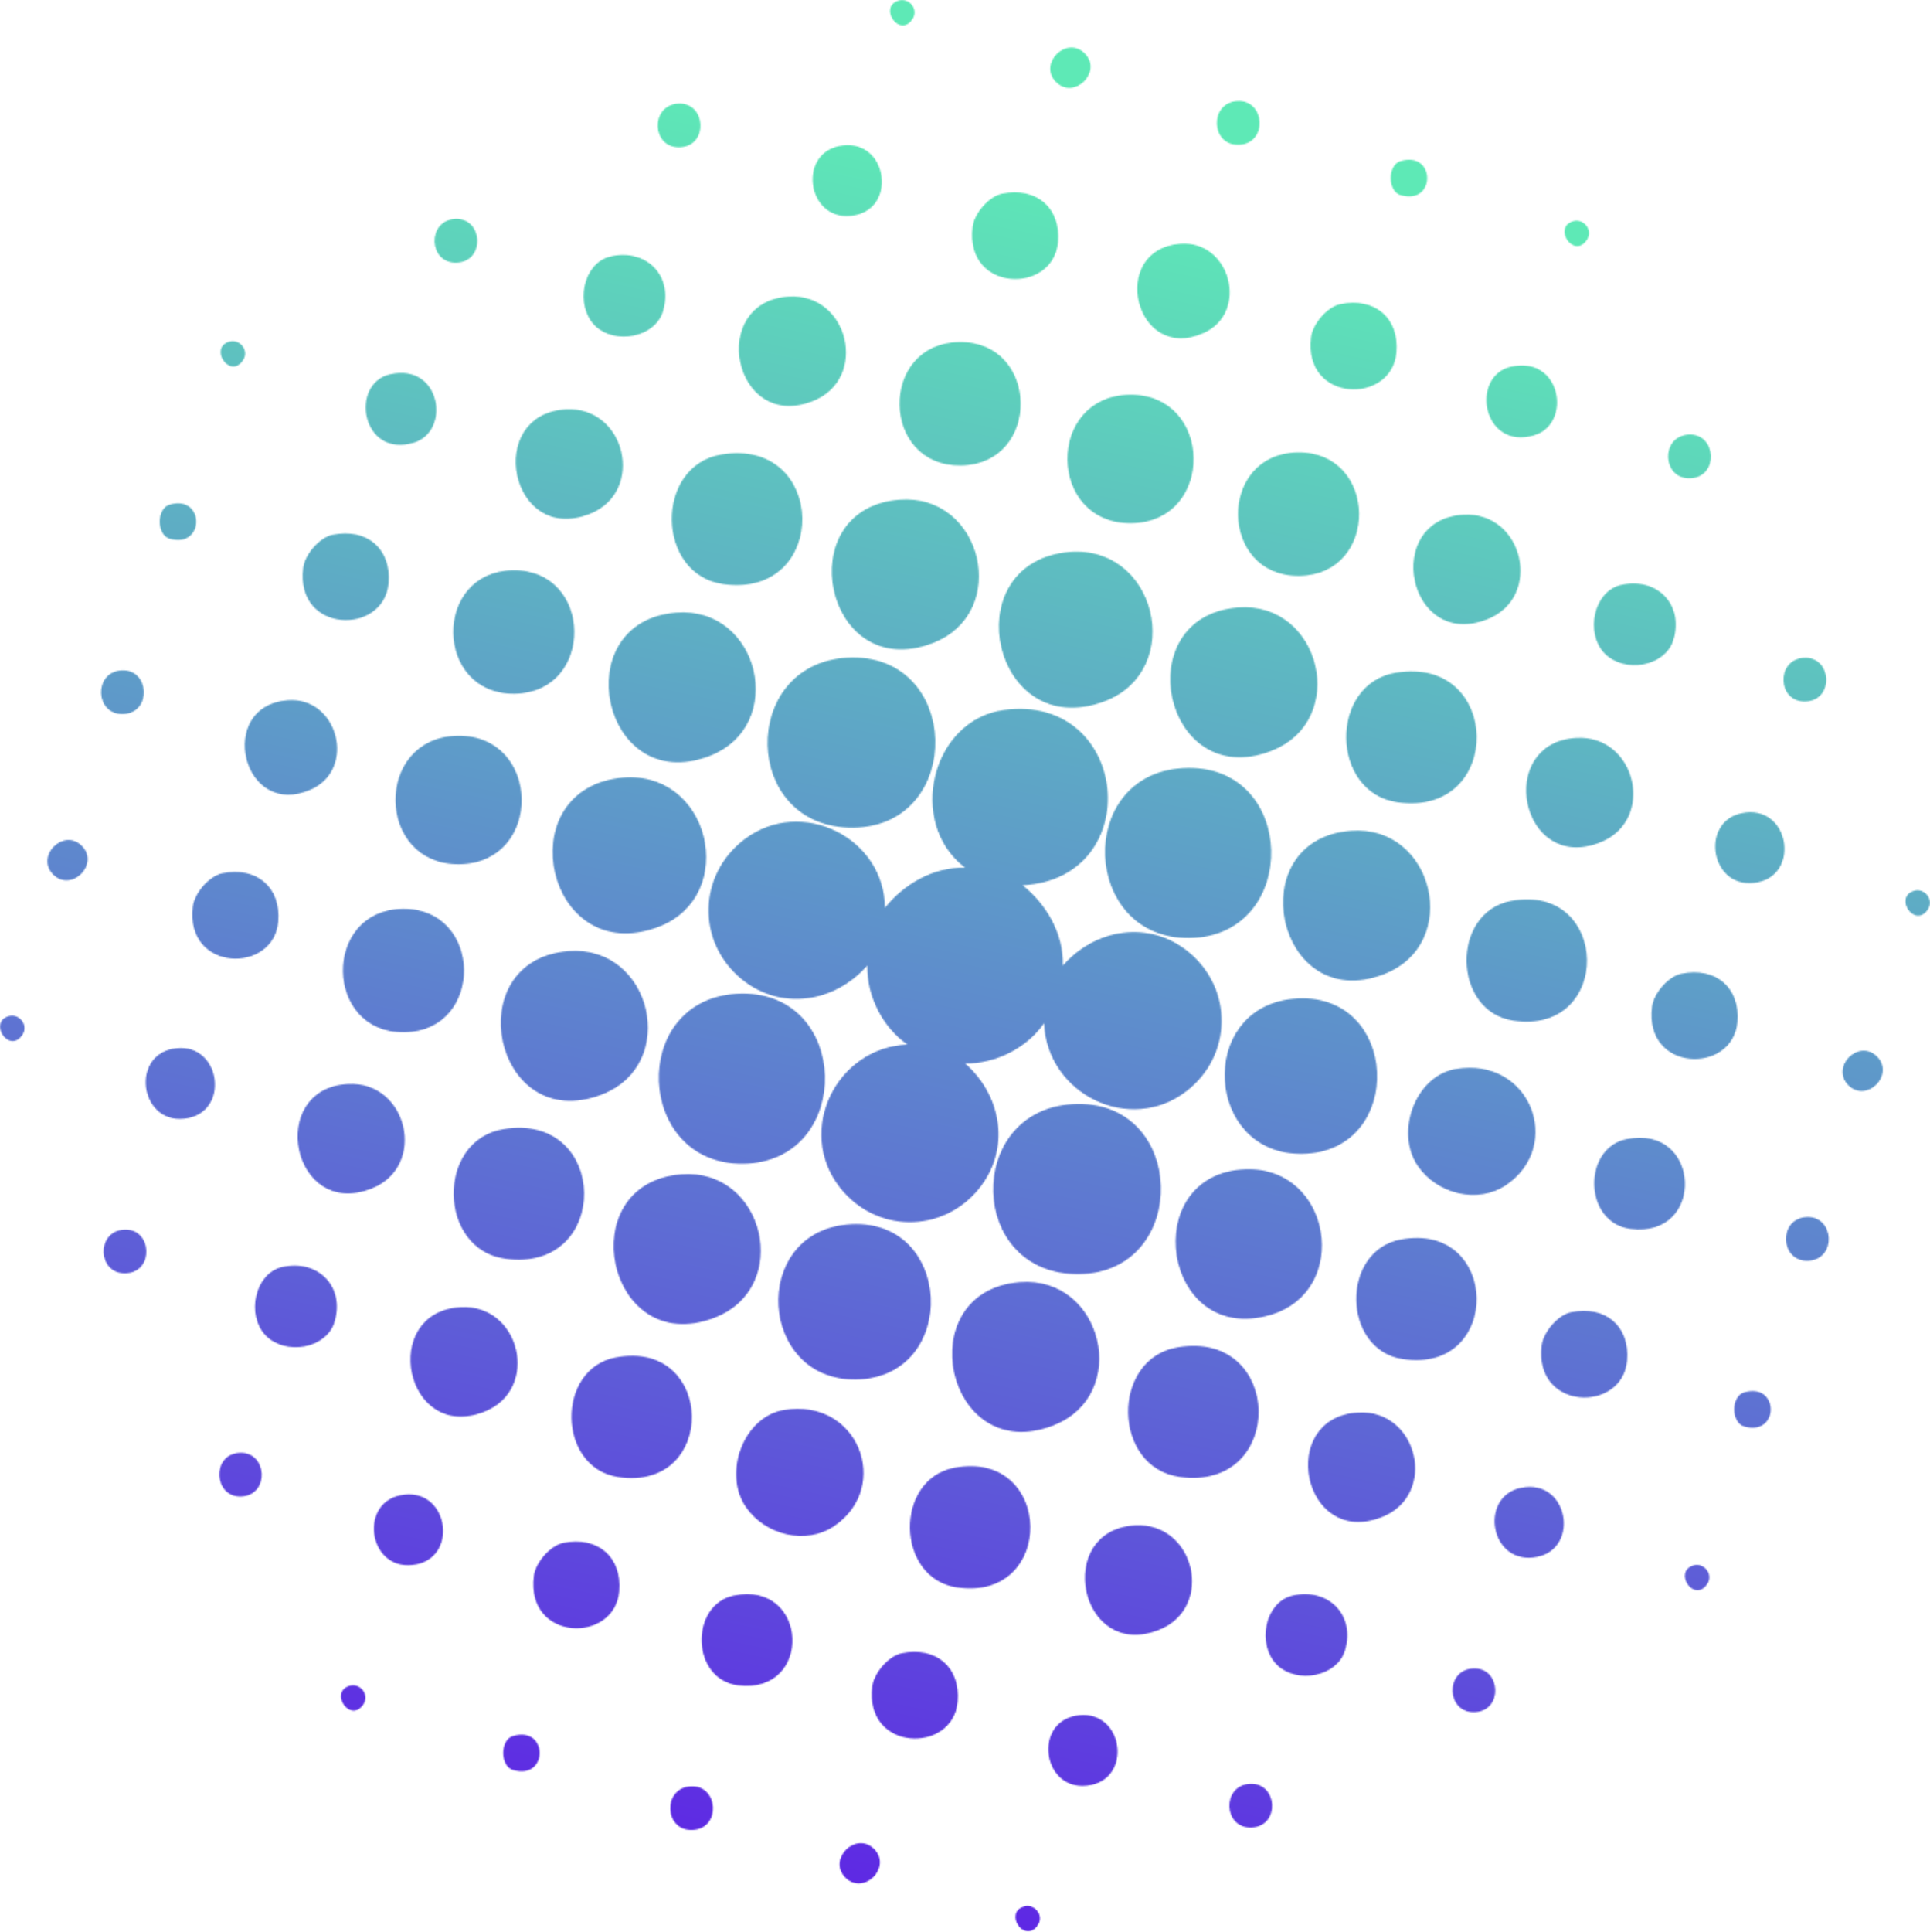<svg width="1595" height="1596" viewBox="0 0 1595 1596" fill="none" xmlns="http://www.w3.org/2000/svg">
<mask id="mask0_44_1499" style="mask-type:alpha" maskUnits="userSpaceOnUse" x="0" y="0" width="1595" height="1596">
<g clip-path="url(#clip0_44_1499)">
<path d="M845.204 731.479C864.923 747.27 879.119 771.656 878.38 797.754C905.178 767.184 949.556 759.988 981.994 786.319C1019.25 816.618 1018.63 871.847 980.866 901.29C933.804 938.006 865.195 904.012 862.823 845.399C848.782 865.858 822.607 879.12 797.559 878.576C828.129 905.374 835.325 949.752 808.994 982.189C778.695 1019.45 723.466 1018.83 694.023 981.061C657.307 934 691.301 865.391 749.914 863.018C729.456 848.978 716.193 822.802 716.737 797.754C689.939 828.325 645.561 835.52 613.124 809.189C575.241 778.385 576.719 722.533 615.419 693.324C662.403 657.853 731.167 692.274 731.284 750.109C747.075 730.39 771.461 716.194 797.559 716.933C748.941 679.984 769.711 594.534 829.841 586.599C933.96 572.87 948.117 725.762 845.204 731.479Z" fill="black"/>
<path d="M886.277 912.259C981.45 906.659 984.251 1051.58 891.722 1052.67C799.194 1053.76 796.938 917.51 886.277 912.259Z" fill="black"/>
<path d="M608.652 821.087C703.825 815.486 706.625 960.405 614.097 961.494C525.069 962.544 519.312 826.338 608.652 821.087Z" fill="black"/>
<path d="M977.444 634.631C1072.62 629.031 1075.42 773.949 982.89 775.038C893.862 776.089 888.105 639.882 977.444 634.631Z" fill="black"/>
<path d="M699.817 543.429C794.99 537.828 797.791 682.747 705.262 683.836C612.734 684.925 610.478 548.679 699.817 543.429Z" fill="black"/>
<path d="M511.105 642.88C587.143 632.884 612.268 740.97 543.271 766.173C451.792 799.583 420.055 654.82 511.105 642.88Z" fill="black"/>
<path d="M879.934 456.425C955.972 446.429 981.097 554.515 912.1 579.718C820.621 613.128 788.884 468.365 879.934 456.425Z" fill="black"/>
<path d="M699.7 1011.75C788.495 1003.19 793.707 1138.54 707.402 1139.78C626.93 1140.95 619.657 1019.45 699.7 1011.75Z" fill="black"/>
<path d="M1068.53 825.291C1157.33 816.734 1162.54 952.085 1076.23 953.329C995.761 954.496 988.488 832.992 1068.53 825.291Z" fill="black"/>
<path d="M842.754 1059.35C911.83 1053.91 935.088 1153.21 870.057 1177.94C780.835 1211.9 750.925 1066.55 842.754 1059.35Z" fill="black"/>
<path d="M563.029 970.247C632.104 964.802 655.363 1064.1 590.332 1088.83C501.11 1122.79 471.2 977.443 563.029 970.247Z" fill="black"/>
<path d="M469.761 785.851C538.837 780.406 562.095 879.702 497.065 904.438C407.842 938.393 377.933 793.046 469.761 785.851Z" fill="black"/>
<path d="M1116.26 686.398C1185.33 680.953 1208.59 780.249 1143.56 804.985C1054.34 838.94 1024.43 693.593 1116.26 686.398Z" fill="black"/>
<path d="M743.301 412.857C812.376 407.412 835.635 506.708 770.604 531.444C681.382 565.399 651.472 420.052 743.301 412.857Z" fill="black"/>
<path d="M558.866 506.127C627.942 500.682 651.2 599.978 586.17 624.714C496.947 658.669 467.038 513.322 558.866 506.127Z" fill="black"/>
<path d="M1023.03 501.964C1092.1 496.518 1115.36 595.815 1050.33 620.551C961.107 654.506 931.197 509.159 1023.03 501.964Z" fill="black"/>
<path d="M1029.25 966.087C1100.58 963.404 1117.15 1066.74 1049.94 1086.43C960.407 1112.68 939.637 969.471 1029.25 966.087Z" fill="black"/>
<path d="M973.163 1113.18C1061.18 1098.33 1063.2 1232.43 974.914 1220.26C919.023 1212.56 917.779 1122.52 973.163 1113.18Z" fill="black"/>
<path d="M415.777 932.95C503.794 918.092 505.817 1052.2 417.527 1040.02C361.637 1032.32 360.392 942.284 415.777 932.95Z" fill="black"/>
<path d="M1153.4 555.831C1241.41 540.974 1243.44 675.08 1155.15 662.906C1099.26 655.205 1098.01 565.166 1153.4 555.831Z" fill="black"/>
<path d="M596.048 375.559C684.065 360.702 686.088 494.808 597.798 482.634C541.908 474.933 540.663 384.894 596.048 375.559Z" fill="black"/>
<path d="M933.608 326.125C1002.92 325.152 1004.59 431.294 935.008 432.266C865.427 433.239 864.027 327.097 933.608 326.125Z" fill="black"/>
<path d="M378.322 607.915C447.631 606.942 449.303 713.084 379.722 714.056C310.141 715.029 308.74 608.887 378.322 607.915Z" fill="black"/>
<path d="M647.817 1164.99C709.308 1154.64 737.195 1228.11 689.667 1260.71C665.98 1276.93 632.181 1268.25 616.39 1245.15C597.332 1217.34 614.173 1170.63 647.817 1164.95V1164.99Z" fill="black"/>
<path d="M1203.14 883.206C1264.64 872.86 1292.52 946.331 1244.99 978.924C1221.31 995.143 1187.51 986.469 1171.72 963.366C1152.66 935.557 1169.5 888.846 1203.14 883.167V883.206Z" fill="black"/>
<path d="M332.738 750.888C399.402 749.955 400.88 851.935 334.138 852.907C267.474 853.84 265.996 751.861 332.738 750.888Z" fill="black"/>
<path d="M423.905 471.163C490.569 470.23 492.047 572.209 425.305 573.182C358.641 574.115 357.163 472.135 423.905 471.163Z" fill="black"/>
<path d="M1072.46 373.769C1139.12 372.836 1140.6 474.815 1073.86 475.788C1007.2 476.721 1005.72 374.741 1072.46 373.769Z" fill="black"/>
<path d="M792.737 282.604C859.402 281.671 860.879 383.65 794.138 384.623C727.396 385.595 725.995 283.576 792.737 282.604Z" fill="black"/>
<path d="M788.729 1212.67C870.989 1197.31 873.323 1324.03 790.44 1311.5C740.112 1303.88 738.867 1221.97 788.729 1212.67Z" fill="black"/>
<path d="M509.004 1121.51C591.264 1106.15 593.598 1232.86 510.715 1220.34C460.386 1212.71 459.142 1130.8 509.004 1121.51Z" fill="black"/>
<path d="M1157.56 1024.11C1239.82 1008.75 1242.15 1135.47 1159.27 1122.94C1108.94 1115.32 1107.7 1033.41 1157.56 1024.11Z" fill="black"/>
<path d="M1248.73 744.39C1330.99 729.027 1333.32 855.743 1250.44 843.219C1200.11 835.596 1198.87 753.686 1248.73 744.39Z" fill="black"/>
<path d="M938.085 1260.28C987.597 1257.52 1004.05 1328.19 957.921 1346.59C891.684 1372.96 870.331 1264.05 938.085 1260.28Z" fill="black"/>
<path d="M1209.52 425.27C1259.03 422.508 1275.48 493.178 1229.36 511.575C1163.12 537.945 1141.77 429.042 1209.52 425.27Z" fill="black"/>
<path d="M1122.48 1167.05C1171.99 1164.29 1188.44 1234.96 1142.31 1253.36C1076.08 1279.73 1054.72 1170.82 1122.48 1167.05Z" fill="black"/>
<path d="M380.694 1080.01C430.206 1077.25 446.658 1147.92 400.53 1166.31C334.294 1192.68 312.941 1083.78 380.694 1080.01Z" fill="black"/>
<path d="M467.699 338.222C517.211 335.46 533.663 406.131 487.535 424.527C421.299 450.897 399.946 341.995 467.699 338.222Z" fill="black"/>
<path d="M1302.75 609.666C1352.26 606.905 1368.72 677.575 1322.59 695.972C1256.35 722.342 1235 613.439 1302.75 609.666Z" fill="black"/>
<path d="M287.466 895.612C336.978 892.851 353.43 963.521 307.302 981.918C241.066 1008.29 219.713 899.385 287.466 895.612Z" fill="black"/>
<path d="M652.134 244.998C701.646 242.236 718.098 312.906 671.97 331.303C605.734 357.673 584.381 248.77 652.134 244.998Z" fill="black"/>
<path d="M237.681 578.549C279.336 575.36 294.855 635.179 257.283 652.175C199.954 678.079 177.979 583.139 237.681 578.549Z" fill="black"/>
<path d="M975.305 201.43C1016.96 198.241 1032.48 258.06 994.907 275.057C937.578 300.96 915.603 206.02 975.305 201.43Z" fill="black"/>
<path d="M1344.02 941.191C1406.09 928.317 1410.06 1023.14 1347.64 1015.36C1308.43 1010.46 1307.69 948.736 1344.02 941.191Z" fill="black"/>
<path d="M606.355 1318.31C668.43 1305.44 672.397 1400.26 609.972 1392.48C570.767 1387.58 570.028 1325.86 606.355 1318.31Z" fill="black"/>
<path d="M183.697 721.565C211.895 715.809 232.431 733 229.942 761.626C226.169 804.837 152.699 803.32 159.35 749.024C160.711 737.939 172.729 723.821 183.697 721.565Z" fill="black"/>
<path d="M274.864 441.832C303.062 436.076 323.598 453.267 321.109 481.893C317.336 525.104 243.866 523.587 250.517 469.292C251.878 458.207 263.896 444.088 274.864 441.832Z" fill="black"/>
<path d="M1107.82 251.214C1136.01 245.457 1156.55 262.649 1154.06 291.274C1150.29 334.486 1076.82 332.969 1083.47 278.673C1084.83 267.588 1096.85 253.47 1107.82 251.214Z" fill="black"/>
<path d="M745.207 1365.96C773.405 1360.2 793.941 1377.39 791.452 1406.02C787.679 1449.23 714.209 1447.71 720.86 1393.42C722.221 1382.33 734.239 1368.21 745.207 1365.96Z" fill="black"/>
<path d="M1389.6 804.442C1417.8 798.686 1438.33 815.877 1435.84 844.503C1432.07 887.714 1358.6 886.197 1365.25 831.901C1366.61 820.817 1378.63 806.698 1389.6 804.442Z" fill="black"/>
<path d="M465.482 1274.79C493.68 1269.03 514.216 1286.22 511.727 1314.85C507.954 1358.06 434.484 1356.54 441.134 1302.24C442.496 1291.16 454.514 1277.04 465.482 1274.79Z" fill="black"/>
<path d="M828.092 160.05C856.29 154.293 876.826 171.484 874.337 200.11C870.564 243.322 797.093 241.805 803.744 187.509C805.106 176.424 817.124 162.306 828.092 160.05Z" fill="black"/>
<path d="M1298.43 1084.17C1326.63 1078.41 1347.17 1095.6 1344.68 1124.23C1340.91 1167.44 1267.44 1165.92 1274.09 1111.63C1275.45 1100.54 1287.47 1086.42 1298.43 1084.17Z" fill="black"/>
<path d="M504.805 211.814C534.092 205.241 556.65 227.761 547.977 257.048C541.443 279.101 508.149 284.935 491.97 269.377C474.778 252.808 481.235 217.104 504.805 211.814Z" fill="black"/>
<path d="M1068.41 1318.27C1097.7 1311.7 1120.26 1334.22 1111.59 1363.5C1105.05 1385.56 1071.76 1391.39 1055.58 1375.83C1038.39 1359.26 1044.84 1323.56 1068.41 1318.27Z" fill="black"/>
<path d="M1339.86 483.259C1369.14 476.686 1391.7 499.206 1383.03 528.493C1376.34 551.129 1342.07 556.496 1325.97 539.772C1309.87 523.048 1316.83 488.393 1339.86 483.22V483.259Z" fill="black"/>
<path d="M233.363 1046.83C262.65 1040.26 285.208 1062.78 276.535 1092.07C269.845 1114.7 235.58 1120.07 219.478 1103.35C203.376 1086.62 210.338 1051.97 233.363 1046.79V1046.83Z" fill="black"/>
<path d="M1248.65 302.987C1290.66 293.458 1299.25 350.359 1267.98 359.616C1224.81 372.412 1214.85 310.649 1248.65 302.987Z" fill="black"/>
<path d="M322.47 309.209C364.475 299.68 373.071 356.582 341.8 365.838C298.628 378.634 288.671 316.871 322.47 309.209Z" fill="black"/>
<path d="M888.182 1417.76C927.348 1409.71 937.072 1467.54 901.756 1474.82C862.59 1482.87 852.866 1425.03 888.182 1417.76Z" fill="black"/>
<path d="M1439.35 671.856C1478.51 663.805 1488.24 721.64 1452.92 728.913C1413.75 736.964 1404.03 679.129 1439.35 671.856Z" fill="black"/>
<path d="M142.236 866.636C181.402 858.585 191.125 916.421 155.81 923.694C116.643 931.745 106.92 873.91 142.236 866.636Z" fill="black"/>
<path d="M330.793 1235.43C369.959 1227.38 379.682 1285.21 344.367 1292.49C305.201 1300.54 295.477 1242.7 330.793 1235.43Z" fill="black"/>
<path d="M1256.97 1229.25C1296.14 1221.2 1305.86 1279.03 1270.55 1286.3C1231.38 1294.35 1221.66 1236.52 1256.97 1229.25Z" fill="black"/>
<path d="M693.401 120.686C732.567 112.635 742.29 170.47 706.975 177.743C667.808 185.794 658.085 127.959 693.401 120.686Z" fill="black"/>
<path d="M102.718 1015.91C125.666 1014.78 127.883 1050.84 104.157 1052C80.432 1053.17 78.993 1017.08 102.718 1015.91Z" fill="black"/>
<path d="M560.656 85.571C583.603 84.443 585.82 120.498 562.095 121.665C538.37 122.832 536.93 86.738 560.656 85.571Z" fill="black"/>
<path d="M1022.72 83.504C1045.66 82.376 1047.88 118.431 1024.15 119.598C1000.43 120.765 998.99 84.671 1022.72 83.504Z" fill="black"/>
<path d="M1395.67 359.066C1418.61 357.939 1420.83 393.993 1397.11 395.16C1373.38 396.327 1371.94 360.233 1395.67 359.066Z" fill="black"/>
<path d="M1493.06 1005.56C1516 1004.44 1518.22 1040.49 1494.5 1041.66C1470.77 1042.82 1469.33 1006.73 1493.06 1005.56Z" fill="black"/>
<path d="M100.658 553.847C123.605 552.719 125.822 588.774 102.097 589.941C78.371 591.108 76.932 555.014 100.658 553.847Z" fill="black"/>
<path d="M1491 543.502C1513.95 542.374 1516.16 578.428 1492.44 579.595C1468.71 580.762 1467.27 544.668 1491 543.502Z" fill="black"/>
<path d="M198.048 1200.34C220.996 1199.22 223.213 1235.27 199.487 1236.44C176.54 1237.57 174.323 1201.51 198.048 1200.34Z" fill="black"/>
<path d="M376.222 180.899C399.169 179.771 401.386 215.826 377.661 216.993C353.935 218.159 352.496 182.066 376.222 180.899Z" fill="black"/>
<path d="M1217.5 1378.52C1240.44 1377.39 1242.66 1413.45 1218.94 1414.61C1195.21 1415.78 1193.77 1379.69 1217.5 1378.52Z" fill="black"/>
<path d="M1033.06 1473.85C1056.01 1472.72 1058.23 1508.77 1034.5 1509.94C1010.78 1511.11 1009.34 1475.01 1033.06 1473.85Z" fill="black"/>
<path d="M571.002 1475.91C593.95 1474.78 596.167 1510.83 572.441 1512C548.716 1513.17 547.277 1477.07 571.002 1475.91Z" fill="black"/>
<path d="M896.426 44.104C911.477 59.156 887.791 82.882 872.739 67.791C857.687 52.7 881.374 29.013 896.426 44.104Z" fill="black"/>
<path d="M1551.21 872.94C1566.26 887.992 1542.57 911.717 1527.52 896.626C1512.47 881.535 1536.15 857.849 1551.21 872.94Z" fill="black"/>
<path d="M67.636 698.889C82.688 713.941 59.002 737.666 43.95 722.575C28.898 707.484 52.584 683.798 67.636 698.889Z" fill="black"/>
<path d="M722.375 1527.68C737.427 1542.73 713.741 1566.46 698.689 1551.37C683.637 1536.27 707.323 1512.59 722.375 1527.68Z" fill="black"/>
<path d="M1441.37 1150.45C1470.69 1141.81 1470.73 1187.16 1441.37 1178.57C1430.56 1175.38 1430.48 1153.63 1441.37 1150.45Z" fill="black"/>
<path d="M140.135 416.946C169.461 408.312 169.5 453.662 140.135 445.066C129.322 441.877 129.244 420.135 140.135 416.946Z" fill="black"/>
<path d="M1157.48 133.096C1186.81 124.462 1186.85 169.812 1157.48 161.216C1146.67 158.027 1146.59 136.285 1157.48 133.096Z" fill="black"/>
<path d="M423.983 1434.33C453.309 1425.7 453.348 1471.05 423.983 1462.45C413.17 1459.26 413.093 1437.52 423.983 1434.33Z" fill="black"/>
<path d="M743.107 0.312C751.158 -1.866 759.442 7.547 754.153 15.675C743.34 32.205 725.216 5.213 743.107 0.312Z" fill="black"/>
<path d="M1582.28 735.916C1590.33 733.738 1598.62 743.15 1593.33 751.279C1582.51 767.848 1564.39 740.778 1582.28 735.916Z" fill="black"/>
<path d="M1300.49 182.65C1308.55 180.472 1316.83 189.884 1311.54 198.013C1300.73 214.543 1282.6 187.551 1300.49 182.65Z" fill="black"/>
<path d="M1399.95 1293.26C1408 1291.08 1416.28 1300.5 1410.99 1308.62C1400.18 1325.19 1382.06 1298.12 1399.95 1293.26Z" fill="black"/>
<path d="M7.545 839.487C15.596 837.308 23.88 846.721 18.591 854.85C7.778 871.418 -10.346 844.348 7.545 839.487Z" fill="black"/>
<path d="M289.332 1392.75C297.383 1390.57 305.668 1399.99 300.378 1408.11C289.566 1424.64 271.441 1397.65 289.332 1392.75Z" fill="black"/>
<path d="M189.879 282.141C197.93 279.963 206.215 289.375 200.925 297.504C190.113 314.073 171.988 287.003 189.879 282.141Z" fill="black"/>
<path d="M846.719 1575.09C854.77 1572.91 863.054 1582.32 857.765 1590.45C846.952 1606.98 828.827 1579.99 846.719 1575.09Z" fill="black"/>
</g>
</mask>
<g mask="url(#mask0_44_1499)">
<rect x="-51.079" y="-50.89" width="1646.08" height="1696.99" fill="url(#paint0_linear_44_1499)"/>
</g>
<defs>
<linearGradient id="paint0_linear_44_1499" x1="1081.19" y1="176.318" x2="771.961" y2="1646.1" gradientUnits="userSpaceOnUse">
<stop stop-color="#5EE9B6"/>
<stop offset="1" stop-color="#5E1FE6"/>
</linearGradient>
<clipPath id="clip0_44_1499">
<rect width="1595" height="1595.74" fill="white"/>
</clipPath>
</defs>
</svg>
